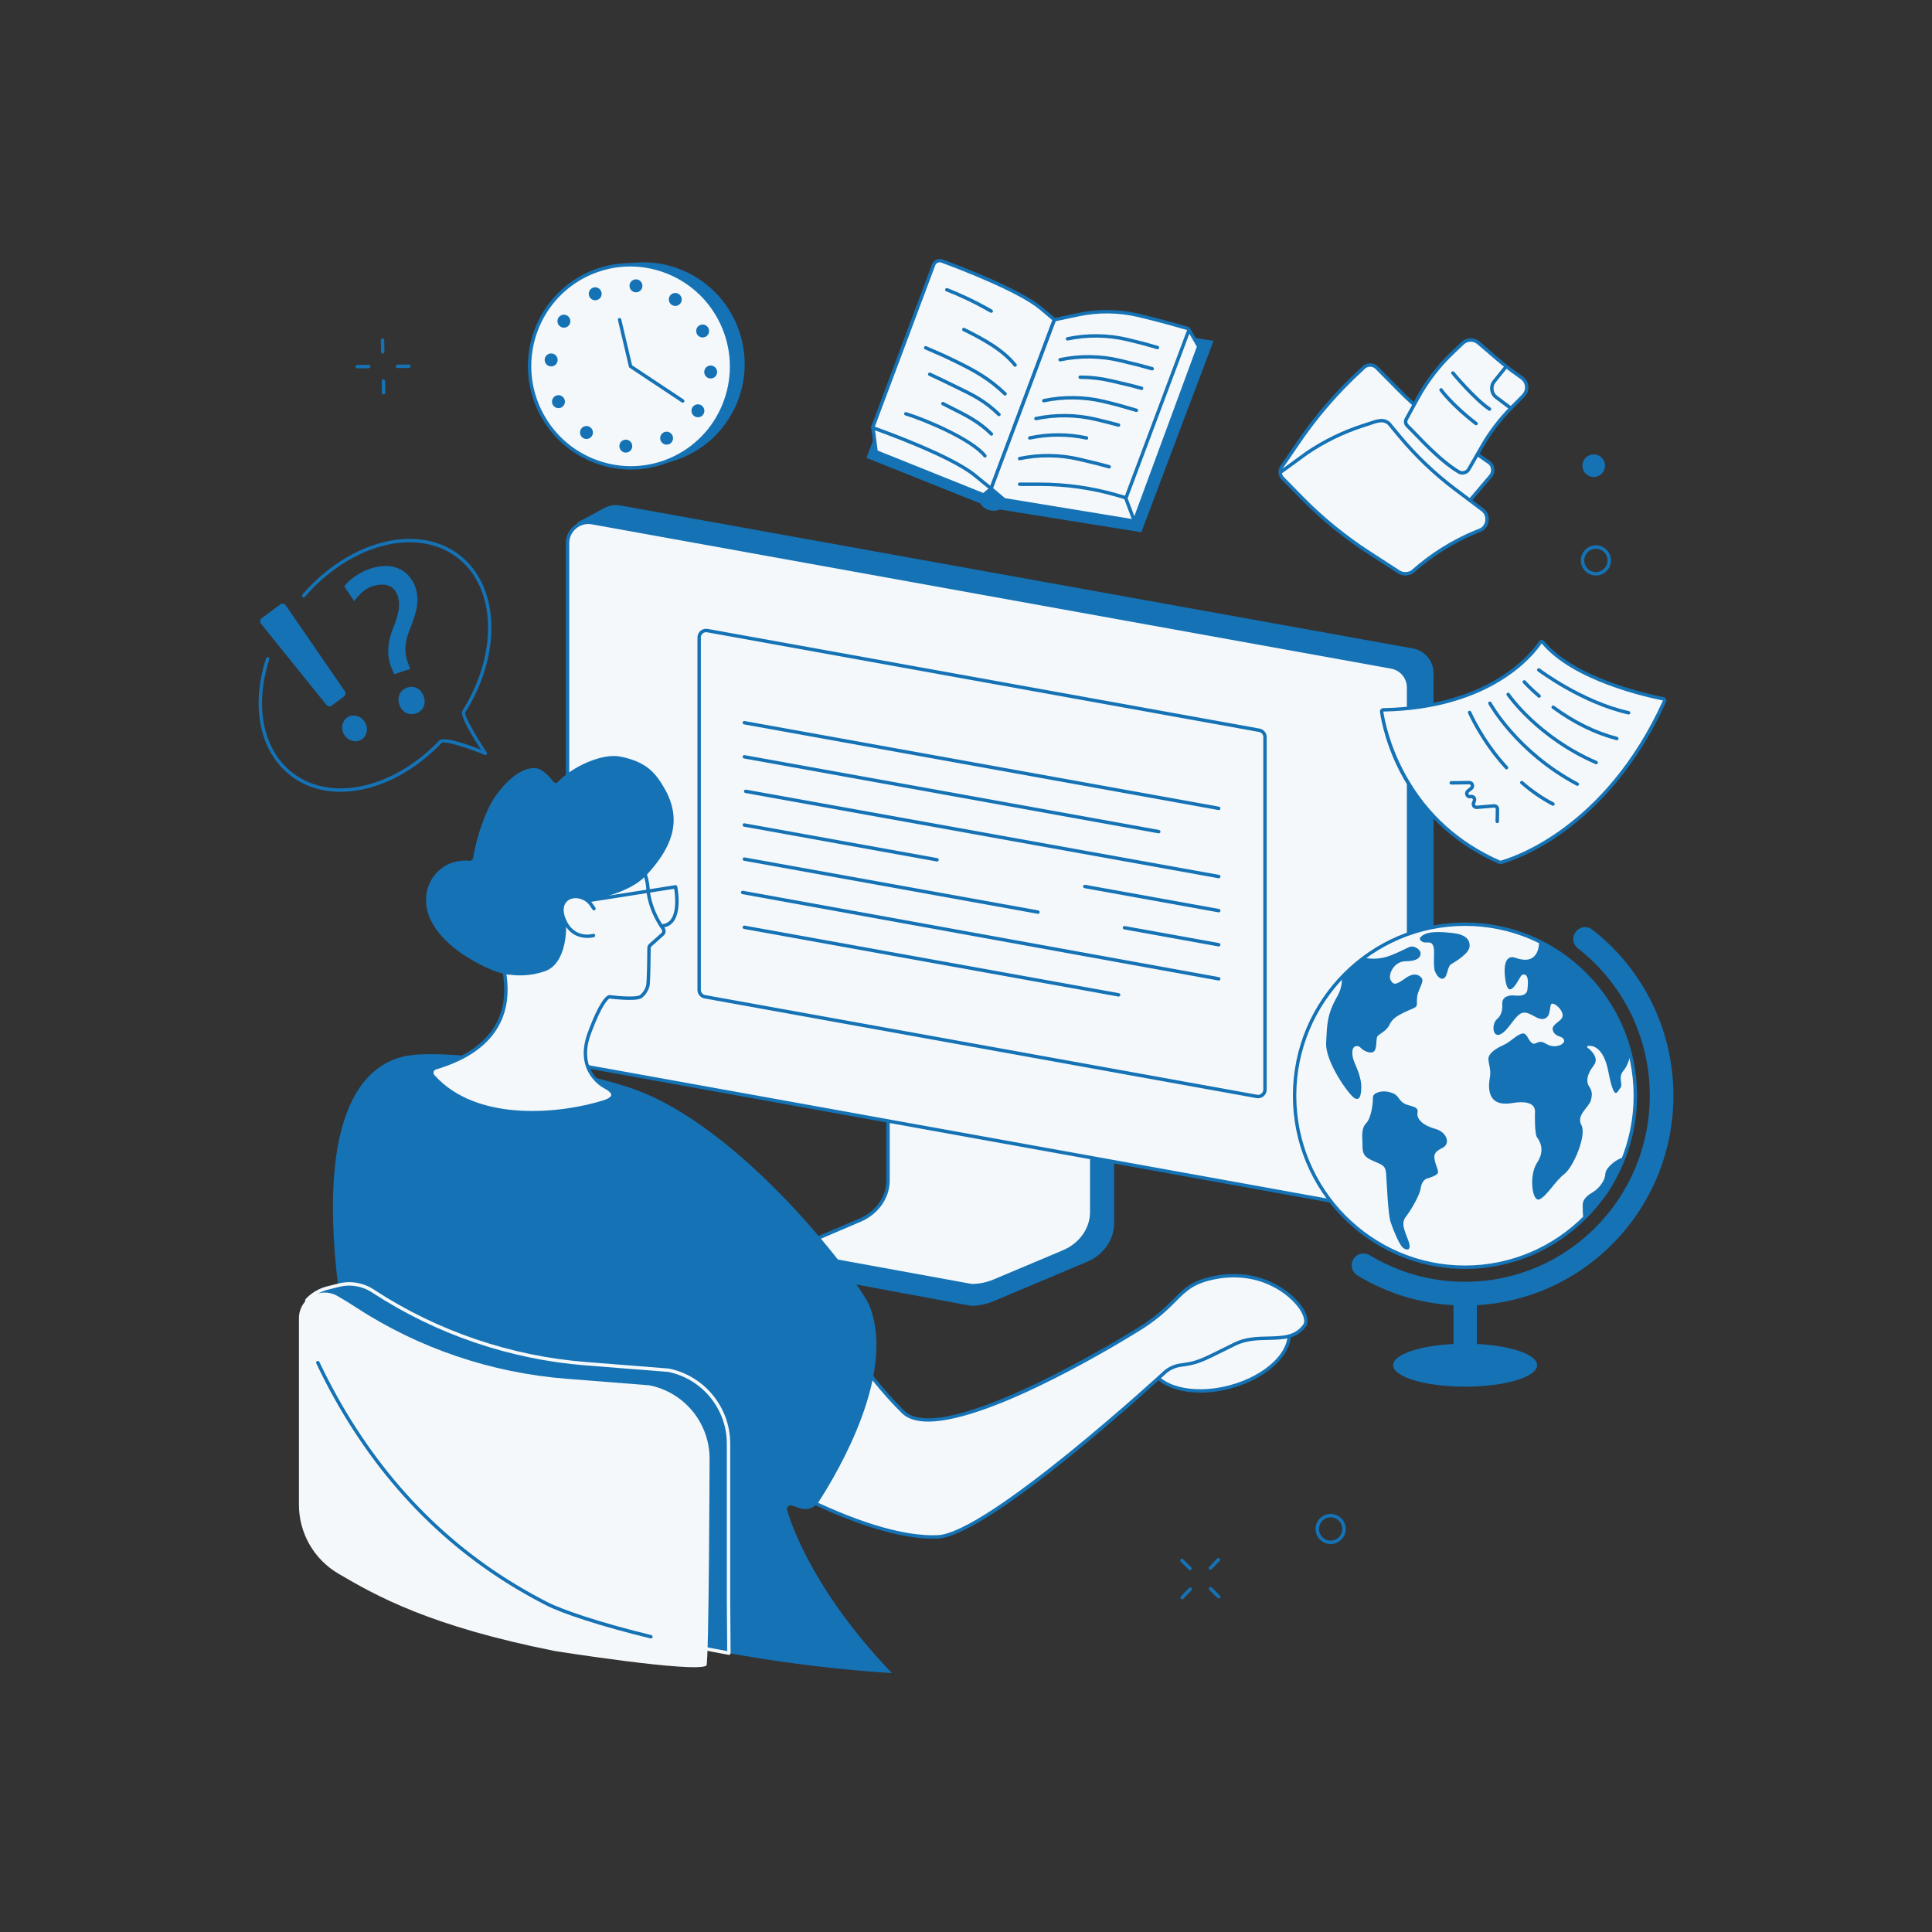 <svg width="180" height="180" viewBox="0 0 180 180" fill="none" xmlns="http://www.w3.org/2000/svg">
<rect x="0" y="0" width="180" height="180" fill="#333333" stroke="none"/>
<mask id="mask0_17_3890" style="mask-type:luminance" maskUnits="userSpaceOnUse" x="0" y="0" width="180" height="180">
<path d="M180 0H0V180H180V0Z" fill="white"/>
</mask>
<g mask="url(#mask0_17_3890)">
<path d="M103.608 97.723L84.802 94.913C84.679 94.913 84.636 95.026 84.636 95.134V111.136C84.636 112.668 73.951 116.648 73.85 116.446L73.836 118.139C73.836 118.454 74.11 118.734 74.462 118.734H74.707L90.475 121.662C91.202 121.662 91.93 121.499 92.592 121.221L101.261 117.57C102.823 116.913 103.802 115.502 103.802 113.962V97.945C103.802 97.837 103.73 97.724 103.608 97.724V97.723Z" fill="#1472B5"/>
<path d="M82.735 93.981V109.985C82.735 111.563 81.72 113.001 80.122 113.682L74.275 116.178C73.894 116.341 74.023 116.853 74.448 116.853L90.511 119.782C91.238 119.782 91.951 119.639 92.606 119.364L99.086 116.636C100.692 115.959 101.714 114.516 101.714 112.93V96.909C101.714 96.844 101.657 96.79 101.585 96.79L82.865 93.862C82.793 93.862 82.735 93.916 82.735 93.981Z" fill="#F4F8FA"/>
<path d="M90.518 119.941C90.504 119.941 90.497 119.94 90.49 119.938L74.434 117.012C74.167 117.006 73.951 116.835 73.901 116.593C73.85 116.358 73.973 116.133 74.21 116.032L80.057 113.536C81.591 112.884 82.577 111.491 82.577 109.986V93.982C82.577 93.828 82.707 93.704 82.865 93.704C82.872 93.704 82.886 93.704 82.894 93.706L101.599 96.632C101.75 96.639 101.88 96.761 101.88 96.91V112.931C101.88 114.572 100.807 116.085 99.144 116.783L92.664 119.511C91.994 119.792 91.253 119.941 90.518 119.941V119.941ZM82.894 94.028V109.985C82.894 111.617 81.828 113.126 80.186 113.828L74.34 116.324C74.239 116.365 74.196 116.442 74.21 116.529C74.225 116.605 74.297 116.693 74.448 116.693C74.455 116.693 74.463 116.694 74.477 116.696L90.533 119.622C91.224 119.62 91.915 119.48 92.542 119.216L99.022 116.488C100.562 115.84 101.556 114.443 101.556 112.93V96.948L82.894 94.029V94.028Z" fill="#1472B5"/>
<path d="M132.847 110.548L130.745 112.507L52.949 99.044L53.784 48.684L56.304 47.333C56.765 47.087 57.298 47.003 57.809 47.096L131.652 60.417C132.754 60.618 133.56 61.582 133.56 62.709L133.582 108.849C133.582 109.493 133.315 110.108 132.84 110.547L132.847 110.548Z" fill="#1472B5"/>
<path d="M128.945 112.784L54.475 99.338C53.546 99.171 52.877 98.366 52.877 97.425V50.607C52.877 49.395 53.971 48.478 55.166 48.694L129.636 62.14C130.557 62.307 131.234 63.112 131.234 64.053V110.871C131.234 112.083 130.133 113 128.945 112.784Z" fill="#F4F8FA"/>
<path d="M129.291 112.974C129.168 112.974 129.038 112.964 128.916 112.941L54.447 99.495C53.446 99.314 52.718 98.443 52.718 97.424V50.606C52.718 49.981 52.992 49.392 53.474 48.992C53.95 48.591 54.576 48.424 55.195 48.536L129.665 61.982C130.666 62.163 131.393 63.034 131.393 64.053V110.871C131.393 111.496 131.119 112.085 130.637 112.485C130.255 112.804 129.78 112.974 129.291 112.974ZM128.974 112.627C129.492 112.722 130.025 112.581 130.435 112.241C130.838 111.901 131.076 111.401 131.076 110.871V64.053C131.076 63.189 130.457 62.449 129.607 62.296L55.138 48.85C54.619 48.755 54.087 48.897 53.676 49.236C53.273 49.576 53.035 50.076 53.035 50.607V97.425C53.035 98.289 53.654 99.028 54.504 99.181L128.974 112.627Z" fill="#1472B5"/>
<path d="M117.094 102.151L65.671 92.866C65.362 92.811 65.138 92.542 65.138 92.229V59.389C65.138 58.985 65.506 58.68 65.902 58.751L117.324 68.036C117.634 68.091 117.857 68.36 117.857 68.673V101.514C117.857 101.917 117.49 102.222 117.094 102.151V102.151Z" fill="#F4F8FA"/>
<path d="M117.209 102.322C117.158 102.322 117.115 102.317 117.065 102.309L65.642 93.024C65.261 92.954 64.98 92.62 64.98 92.229V59.389C64.98 59.149 65.088 58.924 65.268 58.77C65.455 58.616 65.693 58.552 65.93 58.595L117.353 67.88C117.734 67.949 118.015 68.283 118.015 68.674V101.515C118.015 101.754 117.907 101.98 117.727 102.134C117.576 102.256 117.396 102.322 117.209 102.322ZM117.122 101.995C117.266 102.021 117.41 101.982 117.518 101.889C117.634 101.796 117.698 101.659 117.698 101.515V68.674C117.698 68.438 117.526 68.235 117.295 68.194L65.873 58.908C65.729 58.883 65.585 58.922 65.477 59.014C65.362 59.107 65.297 59.244 65.297 59.389V92.229C65.297 92.466 65.47 92.668 65.7 92.71L117.122 101.995Z" fill="#1472B5"/>
<path d="M113.551 75.474C113.537 75.474 113.53 75.473 113.522 75.471L69.322 67.49C69.235 67.474 69.178 67.391 69.192 67.305C69.206 67.219 69.286 67.161 69.372 67.177L113.58 75.158C113.666 75.174 113.724 75.257 113.702 75.343C113.695 75.42 113.623 75.474 113.551 75.474Z" fill="#1472B5"/>
<path d="M107.957 77.641C107.95 77.641 107.942 77.641 107.928 77.639L69.322 70.667C69.235 70.651 69.178 70.568 69.192 70.482C69.206 70.395 69.286 70.338 69.372 70.354L107.986 77.326C108.072 77.341 108.13 77.424 108.115 77.51C108.101 77.588 108.036 77.641 107.957 77.641Z" fill="#1472B5"/>
<path d="M113.551 81.827C113.537 81.827 113.53 81.826 113.523 81.824L69.444 73.883C69.358 73.867 69.3 73.784 69.322 73.698C69.336 73.611 69.415 73.554 69.502 73.569L113.58 81.51C113.667 81.526 113.724 81.609 113.703 81.695C113.695 81.772 113.623 81.826 113.551 81.826V81.827Z" fill="#1472B5"/>
<path d="M113.551 85.004C113.537 85.004 113.53 85.003 113.522 85.001L101.038 82.748C100.951 82.732 100.894 82.649 100.908 82.562C100.93 82.476 101.009 82.418 101.095 82.434L113.58 84.688C113.666 84.704 113.724 84.787 113.702 84.873C113.695 84.95 113.623 85.004 113.551 85.004Z" fill="#1472B5"/>
<path d="M87.3 80.265C87.293 80.265 87.286 80.264 87.271 80.262L69.322 77.02C69.235 77.004 69.178 76.921 69.192 76.835C69.206 76.749 69.286 76.691 69.372 76.707L87.329 79.949C87.415 79.965 87.473 80.048 87.458 80.134C87.444 80.211 87.379 80.265 87.3 80.265Z" fill="#1472B5"/>
<path d="M113.551 88.18C113.537 88.18 113.53 88.18 113.522 88.178L104.738 86.591C104.652 86.576 104.594 86.493 104.609 86.406C104.623 86.32 104.702 86.262 104.796 86.278L113.573 87.864C113.659 87.88 113.717 87.963 113.702 88.049C113.688 88.126 113.623 88.18 113.551 88.18Z" fill="#1472B5"/>
<path d="M96.703 85.138C96.696 85.138 96.682 85.138 96.674 85.136L69.322 80.196C69.235 80.181 69.178 80.098 69.192 80.011C69.206 79.925 69.286 79.867 69.372 79.883L96.732 84.822C96.818 84.838 96.876 84.921 96.862 85.007C96.847 85.085 96.782 85.138 96.703 85.138Z" fill="#1472B5"/>
<path d="M113.551 91.356C113.537 91.356 113.53 91.356 113.523 91.353L69.163 83.305C69.077 83.29 69.019 83.207 69.034 83.12C69.048 83.034 69.135 82.976 69.221 82.992L113.58 91.04C113.667 91.056 113.724 91.139 113.703 91.225C113.695 91.302 113.623 91.356 113.551 91.356Z" fill="#1472B5"/>
<path d="M104.22 92.849C104.213 92.849 104.198 92.848 104.191 92.846L69.322 86.55C69.235 86.534 69.178 86.451 69.192 86.365C69.206 86.278 69.286 86.221 69.372 86.237L104.249 92.533C104.335 92.549 104.393 92.632 104.378 92.718C104.364 92.795 104.292 92.849 104.22 92.849Z" fill="#1472B5"/>
<path d="M114.602 129.213C118.159 128.262 120.6 125.804 120.046 123.723C119.491 121.643 116.15 120.728 112.586 121.679C109.03 122.63 106.589 125.088 107.143 127.168C107.698 129.248 111.038 130.164 114.602 129.213Z" fill="#F4F8FA"/>
<path d="M111.845 129.748C109.382 129.748 107.41 128.804 106.985 127.213C106.704 126.149 107.136 124.97 108.209 123.891C109.253 122.835 110.794 121.995 112.543 121.529C116.186 120.557 119.621 121.525 120.197 123.687C120.773 125.849 118.282 128.398 114.638 129.37C113.681 129.627 112.73 129.748 111.845 129.748ZM115.366 121.465C114.502 121.465 113.573 121.585 112.63 121.837C110.93 122.29 109.44 123.099 108.432 124.117C107.446 125.112 107.042 126.182 107.294 127.131C107.827 129.123 111.089 129.99 114.559 129.063C118.03 128.136 120.42 125.762 119.887 123.769C119.498 122.319 117.67 121.466 115.366 121.466V121.465Z" fill="#1472B5"/>
<path d="M108.619 127.77C109.029 127.452 109.512 127.247 110.03 127.18C111.607 126.975 111.859 126.806 115.034 125.232C117.41 124.053 120.153 125.479 121.557 123.476C122.371 122.311 118.663 117.783 112.874 119.093C109.577 119.839 110.045 121.508 105.717 124.07C105.717 124.07 87.883 135.207 84.153 131.559C80.013 127.511 76.363 121.165 76.363 121.165L65.585 134.207C65.585 134.207 79.207 143.534 87.365 143.188C92.131 142.986 108.619 127.77 108.619 127.77Z" fill="#F4F8FA"/>
<path d="M86.918 143.356C78.761 143.356 65.628 134.429 65.491 134.338C65.455 134.312 65.434 134.273 65.426 134.228C65.419 134.184 65.434 134.139 65.462 134.104L76.241 121.063C76.27 121.023 76.327 121.001 76.378 121.005C76.428 121.01 76.471 121.039 76.5 121.085C76.536 121.148 80.186 127.457 84.262 131.444C87.862 134.963 105.451 124.045 105.631 123.934C107.582 122.777 108.554 121.802 109.339 121.018C110.297 120.052 110.995 119.354 112.838 118.937C117.36 117.913 120.377 120.35 121.334 121.78C121.831 122.51 121.961 123.178 121.687 123.566C120.845 124.775 119.549 124.804 118.174 124.835C117.151 124.858 116.093 124.883 115.106 125.374L114.494 125.678C111.888 126.976 111.55 127.143 110.045 127.338C109.57 127.4 109.109 127.591 108.727 127.891C107.978 128.576 92.131 143.144 87.365 143.346C87.221 143.353 87.07 143.356 86.918 143.356ZM65.822 134.172C67.277 135.146 79.322 143.037 86.911 143.037C87.062 143.037 87.206 143.035 87.358 143.028C92.016 142.83 108.346 127.804 108.511 127.652C108.518 127.65 108.518 127.647 108.526 127.644C108.95 127.307 109.469 127.092 110.009 127.022C111.456 126.834 111.73 126.698 114.358 125.392L114.962 125.089C116.021 124.566 117.108 124.541 118.166 124.517C119.513 124.486 120.672 124.46 121.428 123.384C121.615 123.116 121.471 122.557 121.075 121.959C120.154 120.59 117.259 118.262 112.903 119.248C111.154 119.645 110.484 120.315 109.562 121.244C108.77 122.04 107.784 123.032 105.797 124.207C105.17 124.595 92.52 132.446 86.472 132.446C85.435 132.446 84.593 132.214 84.038 131.672C80.338 128.055 76.997 122.548 76.342 121.441L65.815 134.171L65.822 134.172Z" fill="#1472B5"/>
<path d="M58.529 101.29C52.38 99.3 42.322 97.812 38.294 98.309C33.821 98.861 28.764 103.852 32.086 123.852C32.737 127.771 33.221 131.309 33.91 134.445C38.066 140.481 43.582 145.64 50.89 149.389C54.123 151.047 67.356 154.878 83.095 155.88C76.082 148.529 73.894 142.571 73.332 140.689C73.253 140.423 73.512 140.179 73.771 140.266L74.549 140.524C75.197 140.739 75.91 140.49 76.277 139.916C78.192 136.956 83.52 127.836 80.986 121.602C80.194 119.658 69.142 104.726 58.529 101.29Z" fill="#1472B5"/>
<path d="M58.81 78.79C58.81 78.79 60.286 80.997 60.372 82.82C60.394 83.303 60.595 84.844 61.783 86.53C61.898 86.692 61.877 86.913 61.726 87.047L60.588 88.059C60.509 88.129 60.466 88.226 60.466 88.33C60.458 88.973 60.444 91.352 60.365 91.795C60.271 92.309 59.861 92.763 59.659 92.874C59.112 93.166 56.765 92.867 56.765 92.867C56.765 92.867 56.138 92.927 54.907 96.267C53.575 99.874 56.333 101.237 56.333 101.237C57.377 101.779 57.391 102.304 56.268 102.661C52.395 103.895 44.388 104.798 40.348 100.259C40.118 100 40.233 99.585 40.571 99.485C50.846 96.456 45.95 87.724 46.166 87.667C46.721 87.52 49.91 84.157 51.782 83.201C53.057 82.548 54.598 83.492 55.635 82.505L58.81 78.788V78.79Z" fill="#F4F8FA"/>
<path d="M49.601 103.822C46.21 103.822 42.574 103.002 40.229 100.367C40.083 100.203 40.032 99.981 40.093 99.77C40.152 99.559 40.314 99.396 40.525 99.334C43.416 98.482 45.36 97.089 46.31 95.196C47.715 92.382 46.526 89.184 46.138 88.132C46.001 87.764 45.972 87.688 46.015 87.599C46.037 87.559 46.08 87.525 46.123 87.514C46.318 87.463 47.074 86.784 47.808 86.128C49.047 85.016 50.587 83.633 51.711 83.06C52.322 82.745 52.985 82.778 53.618 82.811C54.331 82.848 55.008 82.882 55.519 82.396L58.687 78.685C58.723 78.647 58.767 78.626 58.817 78.63C58.867 78.633 58.918 78.659 58.947 78.7C59.004 78.792 60.444 80.965 60.531 82.812C60.545 83.11 60.682 84.687 61.913 86.438C62.078 86.666 62.042 86.98 61.827 87.166L60.696 88.178C60.653 88.218 60.624 88.272 60.624 88.33C60.617 89.035 60.602 91.37 60.523 91.822C60.422 92.367 59.99 92.872 59.731 93.013C59.184 93.309 57.161 93.076 56.786 93.03C56.678 93.085 56.095 93.502 55.051 96.322C53.791 99.745 56.297 101.041 56.405 101.094C57.017 101.413 57.298 101.726 57.269 102.052C57.247 102.368 56.931 102.617 56.319 102.813C54.684 103.333 52.215 103.82 49.601 103.82V103.822ZM46.339 87.763C46.361 87.831 46.397 87.927 46.433 88.022C46.836 89.105 48.06 92.402 46.591 95.339C45.605 97.314 43.596 98.762 40.615 99.64C40.507 99.672 40.429 99.751 40.399 99.858C40.368 99.963 40.394 100.074 40.466 100.155C44.518 104.7 52.546 103.683 56.225 102.511C56.858 102.307 56.945 102.104 56.952 102.026C56.959 101.944 56.909 101.717 56.261 101.38C56.239 101.367 53.388 99.912 54.756 96.213C55.93 93.026 56.585 92.726 56.751 92.709C56.765 92.708 56.779 92.709 56.786 92.709C57.679 92.822 59.22 92.929 59.58 92.733C59.76 92.638 60.127 92.222 60.206 91.768C60.264 91.428 60.3 89.768 60.307 88.328C60.307 88.181 60.372 88.04 60.48 87.94L61.618 86.928C61.704 86.848 61.726 86.719 61.654 86.621C60.372 84.799 60.228 83.141 60.214 82.827C60.142 81.364 59.134 79.614 58.788 79.057L55.757 82.61C55.757 82.614 55.75 82.618 55.742 82.622C55.13 83.208 54.353 83.168 53.597 83.13C53.007 83.1 52.395 83.068 51.855 83.344C50.767 83.898 49.241 85.266 48.017 86.365C47.153 87.138 46.635 87.6 46.339 87.763Z" fill="#1472B5"/>
<path d="M61.682 86.422C61.603 86.422 61.531 86.358 61.524 86.274C61.517 86.186 61.589 86.11 61.675 86.103C62.028 86.078 62.294 85.937 62.496 85.671C63.086 84.889 62.892 83.3 62.813 82.806L54.77 84.069C54.684 84.082 54.605 84.023 54.59 83.936C54.576 83.849 54.633 83.768 54.72 83.754L62.921 82.467C63 82.454 63.079 82.51 63.101 82.593C63.115 82.684 63.54 84.821 62.748 85.864C62.496 86.202 62.136 86.39 61.697 86.422C61.697 86.422 61.69 86.422 61.682 86.422Z" fill="#1472B5"/>
<path d="M54.72 87.383C54.043 87.383 52.977 87.134 52.401 85.718C52.049 84.849 52.164 84.077 52.711 83.655C53.28 83.216 54.158 83.269 54.842 83.784C55.102 83.977 55.44 84.515 55.476 84.576C55.519 84.651 55.498 84.749 55.425 84.796C55.346 84.843 55.253 84.819 55.202 84.745C55.109 84.594 54.828 84.172 54.655 84.039C54.079 83.61 53.359 83.556 52.906 83.908C52.474 84.243 52.394 84.859 52.697 85.599C53.474 87.502 55.173 87.026 55.245 87.005C55.332 86.98 55.418 87.029 55.447 87.113C55.469 87.197 55.425 87.286 55.339 87.311C55.332 87.313 55.08 87.385 54.72 87.385V87.383Z" fill="#1472B5"/>
<path d="M61.834 73.325C61.078 72.062 60.271 70.978 57.794 70.49C56.102 70.156 53.338 71.407 51.977 72.851C51.862 72.971 51.682 72.975 51.588 72.856C51.293 72.487 50.602 71.654 49.982 71.58C48.204 71.368 46.382 73.675 45.734 74.861C45.259 75.727 44.46 77.685 44.064 79.961C44.035 80.103 43.906 80.209 43.769 80.196C43.229 80.145 42.156 80.147 41.2 80.853C39.498 82.112 39.682 83.958 39.702 84.183C39.933 86.812 42.602 88.754 44.633 89.807C46.008 90.522 46.519 90.624 47.333 90.811C47.376 90.822 47.426 90.819 47.47 90.803C48.19 90.909 49.399 90.963 50.753 90.493C52.906 89.746 52.747 86.177 52.747 86.177L52.474 85.504C52.308 85.097 52.286 84.637 52.452 84.23C52.963 82.989 54.835 83.921 54.907 83.907C58.428 83.174 59.674 82.143 60.314 81.44C62.611 78.921 63.655 76.383 61.834 73.326V73.325Z" fill="#1472B5"/>
<path d="M62.273 127.661C62.266 127.66 62.258 127.659 62.251 127.658L54.576 127.053C47.542 126.498 40.753 124.194 34.842 120.343C34.795 120.314 34.75 120.283 34.703 120.254C33.777 119.656 32.643 119.469 31.573 119.738L30.531 120C29.873 120.165 29.266 120.491 28.773 120.955C28.658 121.062 28.585 121.144 28.585 121.173L29.575 126.878C33.972 136.164 40.676 144.152 50.89 149.391C52.999 150.472 59.364 152.479 67.91 154.022C67.896 151.959 67.874 149.115 67.874 149.111V134.499C67.874 131.178 65.534 128.319 62.273 127.663V127.661Z" fill="#1472B5"/>
<path d="M67.91 154.18C67.903 154.18 67.889 154.179 67.882 154.177C59.774 152.713 53.157 150.731 50.818 149.531C45.914 147.018 41.582 143.729 37.934 139.759C34.599 136.128 31.738 131.817 29.431 126.945C29.424 126.932 29.42 126.918 29.418 126.904L28.428 121.198C28.426 121.19 28.425 121.18 28.425 121.172C28.425 121.096 28.459 121.03 28.664 120.838C29.171 120.36 29.804 120.017 30.493 119.843L31.535 119.581C32.643 119.303 33.829 119.498 34.79 120.118L34.928 120.208C40.793 124.03 47.592 126.341 54.583 126.893L62.294 127.503C62.294 127.503 62.302 127.503 62.309 127.504C65.628 128.173 68.033 131.113 68.033 134.497V149.11L68.069 154.019C68.069 154.066 68.047 154.112 68.011 154.142C67.982 154.166 67.946 154.179 67.91 154.179V154.18ZM29.728 126.829C34.518 136.935 41.663 144.479 50.962 149.248C52.826 150.204 58.824 152.205 67.752 153.829L67.723 150.044C67.716 149.479 67.716 149.111 67.716 149.111V134.497C67.716 131.267 65.419 128.459 62.251 127.818L62.23 127.815L54.562 127.211C47.513 126.655 40.665 124.327 34.755 120.475L34.617 120.386C33.731 119.815 32.636 119.634 31.613 119.89L30.57 120.152C29.934 120.312 29.35 120.63 28.882 121.069C28.811 121.136 28.772 121.178 28.752 121.201L29.728 126.827V126.829Z" fill="#F4F8FA"/>
<path d="M51.718 153.827C40.057 151.504 35.099 148.71 31.528 146.615C29.249 145.278 27.851 142.834 27.851 140.193V122.818C27.851 120.984 29.831 119.833 31.427 120.738C32.015 121.072 32.576 121.42 33.12 121.776C39 125.618 45.763 127.904 52.762 128.456L60.502 129.066C63.763 129.717 66.11 132.579 66.11 135.905C66.11 135.905 66.053 155.025 65.815 155.181C64.75 155.891 51.718 153.827 51.718 153.827Z" fill="#F4F8FA"/>
<path d="M60.645 152.651C60.631 152.651 60.617 152.649 60.609 152.647C58.356 152.101 56.232 151.51 54.461 150.936C52.848 150.414 51.588 149.928 50.818 149.532C49.557 148.886 48.326 148.182 47.145 147.44C39.588 142.674 33.64 135.804 29.466 127.021C29.428 126.942 29.462 126.847 29.541 126.809C29.621 126.771 29.716 126.804 29.754 126.884C33.901 135.611 39.81 142.437 47.318 147.17C48.485 147.907 49.716 148.606 50.962 149.247C51.71 149.63 52.992 150.122 54.562 150.632C56.325 151.203 58.442 151.793 60.681 152.336C60.768 152.357 60.818 152.443 60.797 152.528C60.782 152.601 60.718 152.65 60.645 152.65V152.651Z" fill="#1472B5"/>
<path d="M136.49 118.066C145.253 118.066 152.359 110.91 152.359 102.084C152.359 93.258 145.253 86.103 136.49 86.103C127.721 86.103 120.614 93.258 120.614 102.084C120.614 110.91 127.721 118.066 136.49 118.066Z" fill="#F4F8FA"/>
<path d="M132.293 87.39C132.228 87.487 132.423 87.811 132.804 87.811C133.193 87.811 133.387 87.746 133.546 88.166C133.704 88.587 133.481 90.01 133.704 90.528C133.927 91.046 134.316 91.369 134.604 91.078C134.892 90.787 134.863 90.01 135.216 89.817C135.569 89.622 136.858 88.846 136.915 88.199C136.98 87.552 136.534 87.067 135.411 86.938C134.287 86.808 132.775 86.68 132.293 87.391V87.39Z" fill="#1472B5"/>
<path d="M128.138 101.884C127.987 101.968 127.901 102.13 127.908 102.303C127.93 102.846 127.728 104.197 127.296 104.629C126.749 105.179 126.95 106.17 126.943 106.57C126.922 107.382 127.001 107.744 127.872 108.133C128.736 108.521 129.074 108.543 129.139 109.319C129.204 110.095 129.305 113.095 129.564 113.871C129.823 114.647 130.363 115.909 130.658 116.2C130.946 116.491 131.616 116.653 131.198 115.553C130.781 114.453 130.529 113.936 131.011 113.321C131.494 112.706 132.293 111.283 132.358 110.733C132.422 110.183 132.71 109.86 132.97 109.795C133.229 109.73 133.769 109.537 133.934 109.342C134.093 109.148 133.769 108.598 133.675 108.113C133.582 107.628 133.582 107.337 134.381 106.949C135.187 106.561 134.798 105.461 133.711 105.17C132.617 104.879 131.94 104.264 132.07 103.649C132.199 103.034 131.328 103.099 130.817 102.808C130.306 102.517 130.32 102.06 129.744 101.842C128.974 101.547 128.426 101.721 128.138 101.884V101.884Z" fill="#1472B5"/>
<path d="M148.046 101.206C147.773 100.797 147.809 100.149 148.486 99.263C149.018 98.567 148.255 97.871 147.902 97.605C147.838 97.556 147.866 97.454 147.946 97.445C148.385 97.395 149.393 97.543 149.839 99.808C150.415 102.738 150.653 101.716 150.955 101.375C151.265 101.035 150.689 100.398 151.265 99.74C151.618 99.325 151.805 98.719 151.898 98.225C150.754 93.577 147.586 89.732 143.395 87.69C143.402 88.2 143.28 89.977 141.206 89.244C141.206 89.244 139.925 88.631 140.227 91.118C140.53 93.606 141.581 90.948 141.782 90.846C141.991 90.743 142.531 90.607 142.294 92.277C142.294 92.277 142.258 92.856 141.206 92.754C140.162 92.652 139.961 93.163 139.961 93.436C139.961 93.709 140.062 94.424 139.486 94.935C138.91 95.446 139.075 96.775 139.853 96.332C140.638 95.889 141.178 94.492 141.883 94.356C142.596 94.219 143.237 95.139 143.914 94.9C144.59 94.662 144.288 93.504 144.626 93.504C144.965 93.504 145.678 94.186 145.577 94.696C145.476 95.207 144.425 95.445 144.698 96.059C144.965 96.672 145.541 96.468 145.714 96.877C145.879 97.286 144.864 97.763 144.05 97.252C143.237 96.741 143.107 97.49 142.697 97.15C142.294 96.809 142.258 96.094 141.682 96.332C141.106 96.57 140.767 97.047 140.026 97.388C139.284 97.729 138.672 98.172 138.672 98.649C138.672 99.126 138.946 99.637 138.809 100.387C138.672 101.136 138.434 103.181 140.868 102.772C143.309 102.363 143.006 103.624 143.006 103.76C143.006 103.896 142.97 105.668 143.208 105.975C143.446 106.282 143.986 107.167 143.208 108.326C142.43 109.484 142.733 112.074 143.446 111.733C144.151 111.393 144.864 110.064 145.742 109.383C146.621 108.701 147.845 105.736 147.334 104.816C146.83 103.896 148.046 103.147 148.212 102.533C148.385 101.92 148.313 101.613 148.046 101.204V101.206Z" fill="#1472B5"/>
<path d="M125.028 91.028C125.042 91.595 124.942 92.213 124.61 92.791C123.617 94.538 123.646 95.412 123.552 97.158C123.458 98.905 125.647 101.984 126.194 102.308C126.742 102.631 126.828 101.862 126.828 101.247C126.828 100.632 126.59 99.895 126.274 99.184C125.95 98.472 125.95 98.019 126.043 97.728C126.144 97.437 126.526 97.34 126.785 97.631C127.044 97.921 127.656 98.18 127.958 97.998C128.318 97.774 128.182 96.898 128.304 96.608C128.434 96.317 129.139 96.122 129.434 95.507C129.722 94.892 130.205 94.634 130.781 94.342C131.357 94.052 131.875 93.922 131.969 93.728C132.07 93.533 131.94 93.08 132.098 92.563C132.257 92.046 132.646 91.431 132.487 91.172C132.322 90.914 131.839 90.493 130.939 91.14C130.039 91.786 129.816 91.787 129.557 91.302C129.305 90.817 129.852 89.555 130.975 89.555C132.098 89.555 132.322 89.167 132.358 88.876C132.386 88.585 132.034 88.261 131.652 88.196C131.263 88.132 131.198 88.358 129.593 89.005C128.52 89.437 127.577 89.335 127.066 89.22C126.338 89.763 125.654 90.367 125.028 91.025V91.028Z" fill="#1472B5"/>
<path d="M149.566 109.363C149.537 110.087 148.867 110.785 148.471 111.026C148.068 111.268 147.456 111.643 147.456 112.26C147.456 112.658 147.449 113.165 147.542 113.556C149.652 111.491 150.07 111.091 151.286 107.976C151.222 107.58 149.587 108.64 149.566 109.364V109.363Z" fill="#1472B5"/>
<path d="M136.49 118.225C127.649 118.225 120.456 110.984 120.456 102.085C120.456 93.185 127.649 85.944 136.49 85.944C145.332 85.944 152.525 93.185 152.525 102.085C152.525 110.984 145.332 118.225 136.49 118.225ZM136.49 86.263C127.822 86.263 120.773 93.361 120.773 102.085C120.773 110.808 127.822 117.906 136.49 117.906C145.152 117.906 152.201 110.808 152.201 102.085C152.201 93.361 145.152 86.263 136.49 86.263Z" fill="#1472B5"/>
<path d="M126.122 117.263C125.77 117.786 125.928 118.5 126.468 118.829C129.391 120.608 132.818 121.632 136.49 121.632C147.211 121.632 155.909 112.88 155.909 102.085C155.909 95.788 152.95 90.187 148.356 86.612C147.859 86.222 147.132 86.335 146.772 86.857C146.441 87.338 146.542 87.994 147.002 88.353C151.085 91.524 153.706 96.495 153.706 102.085C153.706 111.659 146.002 119.421 136.49 119.421C133.243 119.421 130.205 118.515 127.613 116.941C127.109 116.637 126.454 116.778 126.122 117.263Z" fill="#1472B5"/>
<path d="M137.599 120.446H135.418V127.774H137.599V120.446Z" fill="#1472B5"/>
<path d="M136.505 129.192C140.206 129.192 143.208 128.296 143.208 127.192C143.208 126.087 140.206 125.191 136.505 125.191C132.797 125.191 129.802 126.087 129.802 127.192C129.802 128.296 132.797 129.192 136.505 129.192Z" fill="#1472B5"/>
<path d="M106.337 49.588L93.118 47.466L99.85 29.637L113.062 31.759L106.337 49.588Z" fill="#1472B5"/>
<path d="M91.332 46.904L80.726 42.662L86.99 26.04L97.531 30.466L91.332 46.904Z" fill="#1472B5"/>
<path d="M93.146 47.472C92.527 47.753 91.656 47.5 91.332 46.904L97.574 30.236C97.877 30.846 98.741 31.125 99.367 30.863L93.146 47.472Z" fill="#1472B5"/>
<path d="M93.463 46.582C92.851 46.864 91.98 46.61 91.656 46.015L97.826 29.531C98.129 30.141 99 30.42 99.626 30.158L93.463 46.582Z" fill="#1472B5"/>
<path d="M92.916 46.855C92.347 46.855 91.771 46.566 91.512 46.091C91.49 46.05 91.49 46.002 91.505 45.958L97.682 29.474C97.704 29.415 97.754 29.375 97.819 29.372C97.891 29.368 97.942 29.403 97.97 29.46C98.23 29.978 99.007 30.246 99.562 30.011C99.626 29.986 99.691 29.999 99.734 30.043C99.785 30.087 99.799 30.154 99.778 30.214L93.614 46.638C93.6 46.678 93.571 46.709 93.535 46.727C93.341 46.814 93.132 46.855 92.916 46.855ZM91.829 45.999C92.124 46.448 92.815 46.662 93.341 46.462L99.367 30.396C98.82 30.483 98.222 30.274 97.87 29.875L91.829 46V45.999Z" fill="#1472B5"/>
<path d="M81.626 42.091L91.642 46.113L92.34 45.52L97.992 30.454L96.804 29.987L87.566 24.974L81.324 39.807L81.626 42.091Z" fill="#F4F8FA"/>
<path d="M91.641 46.273C91.62 46.273 91.606 46.269 91.584 46.261L81.569 42.239C81.511 42.217 81.475 42.169 81.468 42.112L81.165 39.828C81.165 39.8 81.166 39.771 81.173 39.745L87.415 24.912C87.43 24.87 87.466 24.839 87.509 24.824C87.552 24.808 87.602 24.812 87.638 24.834L96.869 29.843L98.049 30.306C98.129 30.337 98.165 30.428 98.136 30.51L92.491 45.576C92.484 45.601 92.462 45.624 92.448 45.642L91.742 46.234C91.714 46.259 91.677 46.272 91.641 46.272V46.273ZM81.77 41.978L91.613 45.93L92.21 45.426L97.783 30.546L96.746 30.137C96.739 30.134 96.732 30.131 96.725 30.129L87.645 25.199L81.49 39.829L81.77 41.978Z" fill="#1472B5"/>
<path d="M81.338 39.745C81.317 39.8 81.346 39.862 81.396 39.882C82.274 40.19 88.567 42.453 90.792 44.258L92.34 45.519L98.237 29.787L96.998 28.739C95.026 27.076 89.518 24.967 87.746 24.315C87.444 24.202 87.106 24.358 86.99 24.664L81.338 39.744V39.745Z" fill="#F4F8FA"/>
<path d="M92.34 45.68C92.304 45.68 92.268 45.667 92.239 45.645L90.691 44.383C88.474 42.584 82.066 40.289 81.346 40.033C81.281 40.009 81.223 39.96 81.194 39.895C81.166 39.831 81.158 39.757 81.187 39.689L86.839 24.609C86.983 24.222 87.415 24.024 87.804 24.167C89.474 24.785 95.097 26.931 97.099 28.619L98.345 29.667C98.395 29.71 98.41 29.781 98.388 29.845L92.491 45.577C92.477 45.625 92.433 45.661 92.383 45.675C92.369 45.678 92.354 45.681 92.34 45.681V45.68ZM81.504 39.751C82.447 40.085 88.675 42.34 90.886 44.135L92.268 45.257L98.05 29.838L96.89 28.861C94.932 27.207 89.352 25.078 87.696 24.465C87.473 24.383 87.221 24.497 87.134 24.72L81.504 39.75V39.751Z" fill="#1472B5"/>
<path d="M92.34 45.52L93.557 46.561L105.689 48.553L111.679 32.286L110.808 30.779C110.786 30.739 110.743 30.717 110.693 30.722C110.196 30.781 107.388 31.095 106.229 30.79C104.436 30.323 102.557 30.336 100.75 30.717L98.431 31.206L92.347 45.521L92.34 45.52Z" fill="#F4F8FA"/>
<path d="M105.689 48.712C105.682 48.712 105.667 48.712 105.66 48.71L93.528 46.718C93.499 46.713 93.478 46.701 93.456 46.682L92.239 45.641C92.189 45.596 92.167 45.521 92.196 45.457L98.287 31.142C98.309 31.094 98.352 31.059 98.402 31.049L100.721 30.56C102.622 30.159 104.544 30.185 106.265 30.635C107.424 30.937 110.347 30.602 110.678 30.563C110.786 30.55 110.887 30.603 110.945 30.698L111.816 32.205C111.845 32.246 111.845 32.296 111.83 32.34L105.84 48.607C105.818 48.67 105.754 48.711 105.689 48.711V48.712ZM93.629 46.411L105.581 48.374L111.506 32.301L110.686 30.884C110.074 30.956 107.352 31.25 106.186 30.945C104.508 30.507 102.643 30.482 100.786 30.873L98.546 31.345L92.534 45.475L93.629 46.411Z" fill="#1472B5"/>
<path d="M97.841 44.793C98.633 44.829 99.418 44.938 100.188 45.121C102.737 45.724 104.904 46.383 104.904 46.383L110.743 30.806C110.779 30.722 110.729 30.63 110.642 30.604C110.102 30.442 108.209 29.89 106.056 29.379C104.227 28.945 102.326 28.925 100.49 29.313L98.237 29.787L92.34 45.519L94.702 45.037C95.738 44.827 96.79 44.744 97.841 44.792V44.793Z" fill="#F4F8FA"/>
<path d="M104.904 46.542C104.89 46.542 104.875 46.54 104.861 46.535C104.861 46.535 104.501 46.426 103.903 46.256C101.628 45.608 99.266 45.279 96.883 45.277L94.997 45.276C94.91 45.276 94.838 45.205 94.838 45.116C94.838 45.027 94.91 44.957 94.997 44.957L96.89 44.958C99.295 44.96 101.686 45.293 103.99 45.949C104.371 46.057 104.652 46.14 104.81 46.187L110.599 30.75C110.074 30.599 108.18 30.046 106.027 29.535C104.234 29.111 102.334 29.088 100.526 29.469L98.359 29.925L92.491 45.575C92.462 45.658 92.369 45.699 92.29 45.669C92.203 45.638 92.16 45.547 92.196 45.464L98.085 29.732C98.107 29.681 98.15 29.643 98.208 29.632L100.454 29.157C102.312 28.766 104.263 28.79 106.099 29.225C108.259 29.738 110.16 30.293 110.693 30.451C110.772 30.476 110.844 30.534 110.88 30.611C110.923 30.689 110.923 30.78 110.894 30.861L105.055 46.439C105.034 46.502 104.976 46.542 104.911 46.542H104.904Z" fill="#1472B5"/>
<path d="M107.842 32.538C107.827 32.538 107.813 32.536 107.798 32.532L107.431 32.428C106.769 32.236 106.286 32.098 104.983 31.789C103.198 31.365 101.297 31.343 99.49 31.724C99.403 31.742 99.317 31.687 99.302 31.601C99.281 31.514 99.338 31.43 99.425 31.412C101.275 31.021 103.226 31.045 105.062 31.479C106.373 31.79 106.855 31.929 107.525 32.122L107.885 32.226C107.971 32.25 108.014 32.338 107.993 32.423C107.971 32.493 107.906 32.539 107.842 32.539V32.538Z" fill="#1472B5"/>
<path d="M107.345 34.514C107.33 34.514 107.316 34.512 107.301 34.508C106.452 34.265 105.847 34.104 104.299 33.737C102.513 33.313 100.613 33.291 98.798 33.672C98.712 33.69 98.633 33.635 98.611 33.548C98.597 33.462 98.647 33.378 98.734 33.36C100.591 32.969 102.542 32.993 104.371 33.427C105.926 33.795 106.538 33.958 107.388 34.201C107.474 34.225 107.525 34.313 107.503 34.398C107.481 34.468 107.417 34.514 107.345 34.514Z" fill="#1472B5"/>
<path d="M106.358 36.337C106.344 36.337 106.33 36.335 106.315 36.331C105.646 36.139 105.257 36.048 104.414 35.85C104.162 35.792 103.875 35.724 103.529 35.641C102.586 35.417 101.614 35.303 100.634 35.303C100.541 35.303 100.476 35.233 100.476 35.144C100.476 35.055 100.548 34.985 100.634 34.985C101.635 34.985 102.629 35.102 103.601 35.331C103.947 35.414 104.242 35.482 104.486 35.54C105.336 35.739 105.725 35.83 106.402 36.024C106.488 36.048 106.538 36.136 106.51 36.221C106.495 36.291 106.43 36.337 106.358 36.337Z" fill="#1472B5"/>
<path d="M105.876 38.387C105.862 38.387 105.847 38.385 105.833 38.38C105.639 38.324 105.451 38.27 105.264 38.215C104.623 38.027 103.961 37.832 102.773 37.552C100.987 37.127 99.087 37.105 97.279 37.486C97.193 37.504 97.106 37.449 97.092 37.363C97.07 37.277 97.128 37.192 97.215 37.174C99.065 36.783 101.016 36.807 102.852 37.241C104.04 37.524 104.71 37.719 105.35 37.909C105.538 37.964 105.725 38.018 105.919 38.074C106.006 38.098 106.056 38.186 106.027 38.271C106.013 38.341 105.948 38.387 105.876 38.387Z" fill="#1472B5"/>
<path d="M104.213 39.761C104.198 39.761 104.184 39.76 104.17 39.756C103.442 39.562 102.722 39.382 102.046 39.221C100.253 38.797 98.352 38.774 96.545 39.155C96.458 39.173 96.379 39.118 96.358 39.032C96.343 38.946 96.394 38.861 96.48 38.843C98.338 38.452 100.282 38.476 102.118 38.91C102.802 39.072 103.522 39.253 104.256 39.448C104.342 39.47 104.393 39.558 104.364 39.643C104.35 39.715 104.285 39.762 104.213 39.762V39.761Z" fill="#1472B5"/>
<path d="M101.225 40.964C101.218 40.964 101.203 40.962 101.196 40.96C99.468 40.591 97.711 40.591 95.976 40.956C95.89 40.974 95.803 40.92 95.782 40.833C95.767 40.747 95.825 40.663 95.911 40.645C97.69 40.27 99.49 40.27 101.261 40.648C101.347 40.667 101.405 40.751 101.383 40.838C101.369 40.913 101.304 40.964 101.232 40.964H101.225Z" fill="#1472B5"/>
<path d="M103.342 43.649C103.327 43.649 103.313 43.647 103.299 43.643C102.485 43.412 102.103 43.321 100.836 43.021L100.527 42.947C98.741 42.523 96.84 42.5 95.026 42.881C94.939 42.899 94.86 42.844 94.838 42.758C94.824 42.672 94.874 42.587 94.961 42.569C96.819 42.178 98.77 42.202 100.599 42.636L100.915 42.711C102.182 43.012 102.571 43.103 103.385 43.336C103.471 43.361 103.522 43.449 103.493 43.533C103.471 43.603 103.414 43.649 103.342 43.649Z" fill="#1472B5"/>
<path d="M92.347 29.146C92.326 29.146 92.297 29.139 92.268 29.125C90.691 28.211 89.064 27.487 88.157 27.144C88.07 27.113 88.027 27.021 88.063 26.939C88.092 26.857 88.186 26.815 88.265 26.845C89.194 27.192 90.835 27.925 92.427 28.848C92.506 28.892 92.534 28.99 92.491 29.066C92.455 29.117 92.405 29.145 92.347 29.145V29.146Z" fill="#1472B5"/>
<path d="M94.579 34.175C94.529 34.175 94.486 34.155 94.45 34.115C93.312 32.683 91.418 31.675 89.726 30.843C89.647 30.804 89.618 30.708 89.654 30.629C89.69 30.55 89.791 30.518 89.87 30.557C91.584 31.404 93.521 32.433 94.701 33.916C94.752 33.985 94.745 34.085 94.673 34.14C94.644 34.163 94.608 34.175 94.579 34.175V34.175Z" fill="#1472B5"/>
<path d="M93.643 36.856C93.6 36.856 93.557 36.841 93.528 36.812C92.052 35.386 90.691 34.66 89.064 33.859C87.977 33.32 87.343 33.048 86.724 32.785C86.544 32.708 86.371 32.631 86.184 32.549C86.097 32.514 86.061 32.419 86.097 32.339C86.133 32.258 86.227 32.221 86.306 32.257C86.493 32.339 86.674 32.414 86.853 32.491C87.473 32.756 88.106 33.03 89.208 33.572C90.857 34.386 92.239 35.125 93.751 36.582C93.816 36.643 93.816 36.744 93.751 36.807C93.722 36.84 93.679 36.856 93.643 36.856Z" fill="#1472B5"/>
<path d="M93.067 38.777C93.031 38.777 92.988 38.762 92.959 38.732C91.685 37.483 90.576 36.944 89.165 36.263C88.963 36.164 88.747 36.063 88.531 35.956C87.905 35.647 87.242 35.329 86.551 35.012C86.472 34.975 86.436 34.88 86.472 34.8C86.515 34.721 86.609 34.685 86.688 34.723C87.379 35.04 88.049 35.359 88.675 35.67C88.891 35.776 89.1 35.878 89.302 35.976C90.684 36.643 91.872 37.219 93.182 38.505C93.247 38.567 93.247 38.668 93.182 38.73C93.154 38.762 93.11 38.778 93.067 38.778V38.777Z" fill="#1472B5"/>
<path d="M92.369 40.594C92.326 40.594 92.29 40.579 92.254 40.548C91.145 39.44 89.928 38.83 88.632 38.184C88.351 38.041 88.063 37.897 87.775 37.747C87.696 37.706 87.667 37.61 87.703 37.532C87.746 37.454 87.84 37.424 87.919 37.464C88.207 37.614 88.495 37.756 88.776 37.899C90.094 38.557 91.339 39.178 92.477 40.322C92.542 40.384 92.542 40.486 92.477 40.548C92.448 40.579 92.405 40.594 92.369 40.594Z" fill="#1472B5"/>
<path d="M91.764 42.629C91.714 42.629 91.671 42.608 91.642 42.569C90.454 41.077 86.234 39.286 84.348 38.702C84.262 38.676 84.211 38.587 84.24 38.503C84.269 38.419 84.355 38.372 84.442 38.398C86.357 38.992 90.655 40.824 91.886 42.37C91.944 42.439 91.93 42.539 91.865 42.594C91.836 42.617 91.8 42.629 91.764 42.629V42.629Z" fill="#1472B5"/>
<path d="M105.689 48.712C105.624 48.712 105.559 48.672 105.538 48.608L104.746 46.492C104.717 46.41 104.76 46.318 104.839 46.287C104.918 46.256 105.012 46.297 105.041 46.38L105.84 48.496C105.869 48.578 105.826 48.67 105.746 48.702C105.725 48.709 105.71 48.712 105.689 48.712Z" fill="#1472B5"/>
<path d="M128.722 66.317C128.923 67.671 130.522 76.31 139.723 80.338C139.759 80.353 139.795 80.356 139.831 80.346C140.602 80.137 149.551 77.482 155.081 65.329C155.124 65.235 155.066 65.124 154.966 65.105C153.698 64.858 146.664 63.357 143.755 59.842C143.69 59.759 143.561 59.764 143.503 59.853C142.812 60.888 138.924 65.941 128.88 66.134C128.786 66.136 128.714 66.221 128.722 66.317Z" fill="#F4F8FA"/>
<path d="M139.788 80.511C139.745 80.511 139.702 80.502 139.658 80.485C130.478 76.463 128.808 67.996 128.57 66.34C128.556 66.249 128.578 66.158 128.642 66.088C128.7 66.018 128.786 65.977 128.88 65.975C138.852 65.784 142.697 60.769 143.373 59.765C143.424 59.681 143.518 59.63 143.618 59.625C143.719 59.62 143.813 59.662 143.877 59.742C146.736 63.2 153.641 64.686 154.994 64.949C155.095 64.968 155.174 65.028 155.217 65.115C155.261 65.204 155.268 65.306 155.225 65.397C149.71 77.535 140.861 80.234 139.874 80.502C139.846 80.509 139.817 80.513 139.788 80.513V80.511ZM143.633 59.943C142.949 60.968 139.01 66.099 128.887 66.293L128.88 66.293C128.981 66.983 129.434 69.448 130.989 72.247C132.984 75.836 135.943 78.509 139.788 80.192C140.76 79.929 149.479 77.268 154.937 65.263C153.562 64.994 146.563 63.485 143.633 59.943Z" fill="#1472B5"/>
<path d="M151.733 66.569C151.726 66.569 151.711 66.568 151.704 66.565C147.334 65.6 143.309 62.574 143.266 62.543C143.201 62.489 143.186 62.389 143.237 62.32C143.287 62.25 143.388 62.235 143.46 62.289C143.503 62.319 147.47 65.304 151.769 66.254C151.855 66.272 151.913 66.358 151.891 66.444C151.877 66.518 151.812 66.569 151.733 66.569Z" fill="#1472B5"/>
<path d="M150.639 68.967C150.624 68.967 150.61 68.965 150.595 68.962C148.565 68.434 146.556 67.444 144.612 66.019C144.54 65.967 144.526 65.867 144.576 65.796C144.627 65.725 144.727 65.71 144.799 65.762C146.707 67.163 148.687 68.136 150.675 68.653C150.761 68.676 150.811 68.763 150.79 68.848C150.768 68.92 150.703 68.967 150.639 68.967V68.967Z" fill="#1472B5"/>
<path d="M143.395 65.011C143.359 65.011 143.323 64.998 143.294 64.972C142.409 64.21 141.919 63.661 141.898 63.638C141.84 63.572 141.84 63.472 141.905 63.413C141.977 63.355 142.078 63.36 142.135 63.426C142.135 63.432 142.632 63.983 143.503 64.731C143.568 64.788 143.575 64.889 143.518 64.956C143.489 64.992 143.438 65.011 143.395 65.011Z" fill="#1472B5"/>
<path d="M148.716 71.205C148.694 71.205 148.673 71.201 148.651 71.192C143.158 68.821 140.407 64.825 140.378 64.784C140.328 64.712 140.35 64.612 140.422 64.563C140.494 64.513 140.594 64.533 140.645 64.606C140.666 64.645 143.374 68.568 148.774 70.9C148.86 70.934 148.896 71.029 148.86 71.109C148.831 71.17 148.774 71.206 148.716 71.206V71.205Z" fill="#1472B5"/>
<path d="M146.952 73.216C146.923 73.216 146.902 73.21 146.88 73.197C141.178 70.163 138.701 65.641 138.672 65.596C138.629 65.518 138.658 65.421 138.737 65.38C138.816 65.338 138.91 65.367 138.953 65.445C138.974 65.489 141.415 69.929 147.024 72.915C147.103 72.956 147.132 73.053 147.089 73.13C147.06 73.184 147.01 73.215 146.952 73.215V73.216Z" fill="#1472B5"/>
<path d="M144.684 75.071C144.662 75.071 144.634 75.065 144.612 75.053C143.59 74.52 142.603 73.841 141.682 73.034C141.61 72.976 141.602 72.876 141.66 72.809C141.718 72.743 141.818 72.736 141.89 72.794C142.798 73.584 143.762 74.249 144.763 74.77C144.835 74.811 144.871 74.907 144.828 74.985C144.799 75.04 144.742 75.071 144.684 75.071Z" fill="#1472B5"/>
<path d="M140.357 71.685C140.314 71.685 140.278 71.668 140.242 71.633C137.909 69.092 136.786 66.466 136.778 66.44C136.742 66.358 136.778 66.265 136.858 66.231C136.944 66.196 137.038 66.234 137.066 66.316C137.081 66.342 138.182 68.918 140.479 71.417C140.537 71.482 140.53 71.582 140.465 71.642C140.436 71.67 140.4 71.684 140.357 71.684V71.685Z" fill="#1472B5"/>
<path d="M139.493 76.692C139.406 76.69 139.334 76.618 139.334 76.53L139.356 75.379C139.356 75.34 139.342 75.303 139.313 75.277C139.284 75.251 139.248 75.239 139.212 75.242L137.599 75.375C137.448 75.388 137.297 75.322 137.203 75.2C137.11 75.076 137.081 74.915 137.138 74.768L137.218 74.55C137.239 74.479 137.203 74.429 137.189 74.411C137.174 74.393 137.131 74.354 137.059 74.371C136.85 74.423 136.642 74.328 136.548 74.136C136.447 73.941 136.498 73.716 136.663 73.577L136.98 73.318C137.045 73.259 137.03 73.184 137.016 73.162C137.009 73.141 136.98 73.074 136.894 73.074L135.209 73.097C135.122 73.097 135.05 73.027 135.05 72.94C135.05 72.852 135.115 72.779 135.209 72.778L136.886 72.756H136.894C137.088 72.756 137.254 72.872 137.318 73.053C137.383 73.238 137.333 73.438 137.182 73.564L136.865 73.823C136.786 73.889 136.822 73.97 136.829 73.993C136.843 74.015 136.886 74.086 136.98 74.062C137.146 74.022 137.311 74.074 137.426 74.198C137.534 74.322 137.57 74.499 137.513 74.658L137.441 74.876C137.412 74.94 137.441 74.989 137.455 75.007C137.47 75.024 137.506 75.064 137.57 75.059L139.183 74.925C139.313 74.915 139.435 74.959 139.529 75.046C139.622 75.133 139.673 75.257 139.673 75.385L139.658 76.536C139.651 76.623 139.579 76.693 139.493 76.693V76.692Z" fill="#1472B5"/>
<path d="M136.872 41.751C137.383 42.146 137.902 42.523 138.435 42.882L138.766 43.105C139.14 43.423 139.191 43.988 138.867 44.363L136.951 46.621L138.183 47.549C138.737 48.058 138.651 48.954 138.01 49.347L137.542 49.539C135.353 50.435 133.337 51.7 131.58 53.279C131.134 53.549 130.572 53.511 130.169 53.183L127.599 51.519C125.323 50.049 123.214 48.332 121.32 46.401L119.578 44.634C119.218 44.343 119.16 43.818 119.448 43.458L120.787 41.503C122.544 38.871 124.618 36.463 126.965 34.331C127.275 33.947 127.843 33.895 128.225 34.215L130.349 36.372C131.213 37.243 132.127 38.057 133.092 38.808L136.872 41.75V41.751Z" fill="#F4F8FA"/>
<path d="M130.939 53.618C130.63 53.618 130.327 53.515 130.075 53.312L127.505 51.654C125.23 50.18 123.106 48.45 121.205 46.513L119.47 44.753C119.052 44.409 118.987 43.786 119.318 43.361L120.65 41.414C122.414 38.778 124.502 36.358 126.85 34.221C127.03 34.008 127.274 33.877 127.555 33.851C127.836 33.825 128.11 33.912 128.326 34.094L130.464 36.261C131.314 37.124 132.235 37.939 133.186 38.683L136.973 41.625C137.47 42.016 137.995 42.394 138.521 42.749L138.852 42.972C138.859 42.975 138.866 42.979 138.866 42.983C139.082 43.164 139.212 43.418 139.241 43.699C139.262 43.98 139.176 44.252 138.989 44.466L137.182 46.595L138.283 47.421C138.593 47.709 138.744 48.1 138.701 48.507C138.665 48.914 138.442 49.269 138.089 49.482C138.082 49.486 138.074 49.49 138.067 49.493L137.599 49.686C135.425 50.578 133.43 51.826 131.681 53.397C131.674 53.404 131.666 53.41 131.659 53.415C131.436 53.55 131.191 53.617 130.939 53.617V53.618ZM127.656 34.166C127.627 34.166 127.606 34.167 127.584 34.169C127.39 34.187 127.21 34.281 127.087 34.433C127.08 34.439 127.073 34.445 127.073 34.45C124.74 36.571 122.666 38.974 120.917 41.592L119.578 43.548C119.34 43.849 119.39 44.277 119.678 44.51C119.686 44.514 119.686 44.518 119.693 44.523L121.428 46.289C123.314 48.209 125.424 49.923 127.685 51.385L130.255 53.049C130.262 53.052 130.262 53.055 130.27 53.06C130.615 53.341 131.098 53.377 131.479 53.15C133.258 51.56 135.274 50.295 137.477 49.391L137.938 49.204C138.19 49.043 138.355 48.779 138.384 48.476C138.413 48.17 138.305 47.875 138.074 47.666L136.858 46.749C136.822 46.722 136.8 46.683 136.793 46.639C136.793 46.595 136.8 46.552 136.829 46.518L138.744 44.26C138.874 44.11 138.938 43.921 138.917 43.725C138.902 43.533 138.816 43.358 138.665 43.232L138.341 43.014C137.808 42.655 137.282 42.273 136.771 41.877L132.991 38.935C132.026 38.182 131.098 37.359 130.241 36.486L128.11 34.329C127.987 34.225 127.822 34.167 127.649 34.167L127.656 34.166Z" fill="#1472B5"/>
<path d="M136.951 46.781C136.922 46.781 136.886 46.771 136.858 46.749L135.482 45.715C133.567 44.27 131.818 42.6 130.277 40.753L129.298 39.571C129.017 39.323 128.714 39.288 128.167 39.439L127.008 39.818C125.186 40.41 123.458 41.252 121.874 42.323L119.405 44.122C119.34 44.173 119.239 44.158 119.189 44.087C119.131 44.016 119.153 43.916 119.218 43.865L121.694 42.063C123.307 40.973 125.057 40.117 126.907 39.517L128.081 39.136C128.563 39 129.067 38.933 129.521 39.346C129.521 39.351 129.528 39.356 129.535 39.361L130.522 40.552C132.041 42.38 133.776 44.032 135.677 45.462L137.052 46.496C137.124 46.549 137.131 46.649 137.081 46.719C137.052 46.761 137.002 46.783 136.951 46.783V46.781Z" fill="#1472B5"/>
<path d="M139.493 33.445L137.743 31.94C137.318 31.575 136.685 31.589 136.274 31.974L135.396 32.808C134.085 34.048 132.969 35.485 132.105 37.069L131.018 39.046C130.91 39.252 130.946 39.506 131.119 39.667C131.911 40.413 134.021 42.853 135.914 43.968C136.238 44.157 136.656 44.042 136.843 43.718L138.096 41.54C138.83 40.262 139.73 39.084 140.767 38.035L141.926 36.854C142.402 36.377 142.329 35.592 141.789 35.202L141.213 34.791C140.623 34.368 140.047 33.919 139.493 33.444V33.445Z" fill="#F4F8FA"/>
<path d="M136.253 44.219C136.109 44.219 135.965 44.181 135.835 44.106C134.352 43.234 132.775 41.599 131.731 40.518C131.436 40.214 131.184 39.951 131.011 39.783C130.788 39.573 130.73 39.239 130.882 38.97L131.962 36.992C132.84 35.392 133.956 33.946 135.281 32.693L136.166 31.859C136.634 31.416 137.354 31.4 137.844 31.82L139.594 33.324C140.141 33.794 140.717 34.244 141.3 34.663L141.876 35.073C142.178 35.286 142.366 35.618 142.394 35.982C142.43 36.347 142.301 36.706 142.042 36.967L140.875 38.148C139.853 39.187 138.96 40.356 138.233 41.62L136.98 43.798C136.865 43.994 136.685 44.134 136.462 44.191C136.397 44.21 136.325 44.219 136.253 44.219ZM137.03 31.834C136.8 31.834 136.562 31.92 136.382 32.09L135.504 32.924C134.201 34.155 133.106 35.574 132.242 37.145L131.162 39.123C131.083 39.264 131.112 39.441 131.227 39.551C131.414 39.724 131.666 39.989 131.962 40.296C132.991 41.365 134.554 42.981 135.994 43.831C136.116 43.9 136.253 43.918 136.382 43.883C136.519 43.847 136.634 43.761 136.706 43.639L137.959 41.461C138.701 40.173 139.608 38.983 140.652 37.924L141.818 36.743C142.006 36.549 142.106 36.282 142.078 36.009C142.056 35.738 141.912 35.491 141.696 35.333L141.12 34.922C140.522 34.498 139.946 34.041 139.392 33.566L137.635 32.062C137.462 31.91 137.246 31.835 137.03 31.835V31.834Z" fill="#1472B5"/>
<path d="M140.76 38.195C140.731 38.195 140.695 38.185 140.666 38.163L139.306 37.144C139.046 36.946 138.881 36.657 138.838 36.331C138.794 36.004 138.888 35.683 139.097 35.425L140.098 34.187C140.148 34.119 140.249 34.108 140.321 34.163C140.386 34.219 140.4 34.319 140.342 34.387L139.342 35.626C139.19 35.814 139.126 36.05 139.154 36.291C139.183 36.532 139.306 36.744 139.5 36.889L140.861 37.908C140.926 37.961 140.94 38.061 140.89 38.131C140.861 38.173 140.81 38.195 140.76 38.195V38.195Z" fill="#1472B5"/>
<path d="M138.78 38.272C138.744 38.272 138.715 38.264 138.686 38.246C137.29 37.31 135.324 34.952 135.238 34.853C135.18 34.785 135.194 34.685 135.259 34.628C135.324 34.572 135.425 34.581 135.482 34.648C135.504 34.672 137.506 37.07 138.866 37.981C138.938 38.03 138.96 38.129 138.91 38.202C138.881 38.248 138.83 38.272 138.78 38.272Z" fill="#1472B5"/>
<path d="M137.527 39.623C137.491 39.623 137.455 39.612 137.426 39.59C135.158 37.85 134.165 36.474 134.129 36.416C134.078 36.345 134.093 36.245 134.165 36.194C134.237 36.143 134.338 36.159 134.388 36.23C134.395 36.244 135.396 37.628 137.621 39.337C137.693 39.39 137.707 39.49 137.65 39.56C137.621 39.601 137.57 39.622 137.527 39.622V39.623Z" fill="#1472B5"/>
<path d="M31.73 73.771C29.972 73.771 28.369 73.261 27.083 72.269C24.21 70.053 23.33 65.864 24.787 61.335C24.815 61.251 24.904 61.205 24.988 61.232C25.072 61.258 25.118 61.349 25.091 61.432C23.677 65.829 24.515 69.885 27.278 72.016C29.006 73.349 31.341 73.773 33.851 73.209C36.352 72.647 38.862 71.151 40.919 68.994C41.324 68.569 43.502 69.335 44.813 69.849C44.042 68.672 42.833 66.692 43.063 66.24C43.07 66.236 43.078 66.224 43.078 66.222C46.433 60.88 46.238 54.75 42.617 51.959C40.806 50.562 38.354 50.166 35.713 50.846C33.07 51.526 30.476 53.216 28.41 55.604C28.353 55.671 28.252 55.678 28.186 55.621C28.12 55.563 28.112 55.462 28.169 55.396C30.277 52.959 32.927 51.234 35.633 50.538C38.371 49.833 40.92 50.248 42.811 51.707C46.562 54.599 46.793 60.911 43.344 66.391C43.25 66.678 44.309 68.541 45.353 70.099C45.396 70.157 45.389 70.234 45.346 70.288C45.302 70.342 45.23 70.362 45.166 70.335C43.186 69.525 41.348 69.012 41.149 69.215C39.05 71.416 36.482 72.945 33.921 73.52C33.172 73.688 32.439 73.771 31.73 73.771L31.73 73.771Z" fill="#1472B5"/>
<path d="M32.042 64.894L30.912 65.736C30.754 65.853 30.53 65.825 30.406 65.67L24.323 58.12C24.192 57.957 24.221 57.719 24.387 57.594L26.103 56.316C26.269 56.192 26.507 56.232 26.626 56.405L32.123 64.391C32.235 64.555 32.2 64.776 32.042 64.894Z" fill="#1472B5"/>
<path d="M33.672 68.906C34.202 68.58 34.346 67.849 33.991 67.273C33.638 66.697 32.921 66.495 32.389 66.821C31.859 67.147 31.715 67.879 32.07 68.455C32.423 69.03 33.141 69.233 33.672 68.906Z" fill="#1472B5"/>
<path d="M36.726 62.814L36.52 62.325C36.057 61.322 36.022 60.073 36.594 58.602C37.115 57.298 37.343 56.39 37.054 55.523C36.725 54.54 35.883 54.251 34.667 54.627C33.977 54.853 33.36 55.49 33.003 56.013L32.074 54.63C32.552 53.961 33.543 53.294 34.559 52.961C36.765 52.239 38.22 53.281 38.709 54.745C39.148 56.056 38.735 57.239 38.181 58.638C37.672 59.916 37.649 60.865 38.035 61.829L38.221 62.323L36.725 62.813L36.726 62.814ZM37.206 65.65C36.968 64.937 37.279 64.279 37.95 64.059C38.621 63.84 39.25 64.19 39.488 64.903C39.714 65.578 39.447 66.242 38.737 66.475C38.066 66.694 37.432 66.325 37.206 65.65V65.65Z" fill="#1472B5"/>
<path d="M62.417 43.037C67.435 41.693 70.409 36.512 69.055 31.465C67.709 26.418 62.539 23.415 57.521 24.759C52.502 26.103 49.536 31.284 50.882 36.331C52.236 41.378 57.398 44.38 62.417 43.037Z" fill="#1472B5"/>
<path d="M61.193 43.264C66.211 41.92 69.185 36.739 67.838 31.692C66.485 26.645 61.322 23.642 56.304 24.986C51.286 26.33 48.312 31.511 49.666 36.558C51.012 41.605 56.175 44.608 61.193 43.264Z" fill="#F4F8FA"/>
<path d="M58.781 43.752C57.715 43.752 56.65 43.571 55.613 43.208C53.194 42.357 51.242 40.608 50.126 38.282C47.837 33.499 49.838 27.745 54.59 25.456C56.887 24.351 59.472 24.207 61.884 25.052C64.303 25.903 66.254 27.652 67.37 29.978C69.66 34.761 67.658 40.515 62.906 42.804C61.596 43.434 60.192 43.752 58.781 43.752ZM58.716 24.827C57.348 24.827 55.994 25.134 54.727 25.743C50.134 27.956 48.197 33.52 50.414 38.144C51.494 40.393 53.381 42.085 55.721 42.907C58.046 43.724 60.552 43.585 62.77 42.517C67.363 40.304 69.3 34.74 67.082 30.116C66.002 27.867 64.116 26.175 61.776 25.353C60.775 25.002 59.746 24.827 58.716 24.827Z" fill="#1472B5"/>
<path d="M63.605 37.518C63.576 37.518 63.547 37.509 63.518 37.491L58.658 34.263C58.622 34.24 58.601 34.206 58.594 34.166L57.571 29.821C57.55 29.735 57.6 29.65 57.686 29.63C57.773 29.609 57.859 29.663 57.881 29.748L58.889 34.032L63.698 37.225C63.77 37.275 63.792 37.373 63.742 37.447C63.706 37.493 63.655 37.518 63.605 37.518Z" fill="#1472B5"/>
<path d="M55.994 27.111C56.138 27.412 56.016 27.773 55.714 27.916C55.418 28.061 55.058 27.933 54.914 27.633C54.77 27.332 54.893 26.971 55.195 26.827C55.49 26.683 55.85 26.811 55.994 27.111Z" fill="#1472B5"/>
<path d="M52.877 29.425C53.15 29.614 53.222 29.99 53.035 30.265C52.848 30.54 52.474 30.61 52.2 30.422C51.926 30.233 51.854 29.857 52.041 29.582C52.229 29.307 52.603 29.236 52.877 29.425Z" fill="#1472B5"/>
<path d="M51.509 34.116C51.826 34.03 52.02 33.699 51.934 33.377C51.847 33.055 51.516 32.863 51.192 32.949C50.875 33.035 50.681 33.365 50.767 33.688C50.853 34.01 51.185 34.202 51.509 34.116Z" fill="#1472B5"/>
<path d="M51.768 36.877C52.07 36.733 52.43 36.861 52.574 37.161C52.718 37.462 52.589 37.822 52.294 37.967C51.991 38.111 51.631 37.983 51.487 37.683C51.343 37.382 51.473 37.021 51.768 36.877Z" fill="#1472B5"/>
<path d="M54.144 39.953C54.331 39.678 54.706 39.608 54.979 39.796C55.253 39.985 55.325 40.361 55.138 40.636C54.95 40.911 54.576 40.982 54.302 40.793C54.029 40.604 53.957 40.228 54.144 39.953Z" fill="#1472B5"/>
<path d="M57.708 41.518C57.73 41.185 58.025 40.937 58.349 40.962C58.68 40.987 58.932 41.278 58.903 41.61C58.882 41.943 58.594 42.191 58.262 42.166C57.931 42.141 57.686 41.85 57.708 41.518Z" fill="#1472B5"/>
<path d="M61.567 41.085C61.423 40.784 61.546 40.423 61.848 40.279C62.143 40.135 62.503 40.262 62.647 40.563C62.791 40.864 62.669 41.224 62.366 41.368C62.071 41.512 61.711 41.385 61.567 41.085Z" fill="#1472B5"/>
<path d="M64.685 38.771C64.411 38.582 64.339 38.206 64.526 37.931C64.714 37.656 65.088 37.586 65.362 37.774C65.635 37.963 65.707 38.339 65.52 38.614C65.333 38.889 64.958 38.959 64.685 38.771Z" fill="#1472B5"/>
<path d="M66.168 35.261C65.837 35.235 65.585 34.945 65.614 34.612C65.635 34.279 65.923 34.031 66.254 34.056C66.586 34.082 66.838 34.372 66.809 34.705C66.787 35.038 66.499 35.286 66.168 35.261Z" fill="#1472B5"/>
<path d="M65.722 31.383C65.427 31.527 65.067 31.4 64.922 31.1C64.778 30.799 64.901 30.438 65.203 30.294C65.499 30.15 65.859 30.277 66.002 30.578C66.147 30.878 66.024 31.239 65.722 31.383Z" fill="#1472B5"/>
<path d="M63.41 28.241C63.223 28.517 62.849 28.587 62.575 28.398C62.302 28.21 62.23 27.834 62.417 27.559C62.604 27.284 62.978 27.213 63.252 27.402C63.526 27.59 63.598 27.966 63.41 28.241Z" fill="#1472B5"/>
<path d="M59.853 26.678C59.825 27.01 59.537 27.259 59.206 27.233C58.874 27.207 58.63 26.917 58.651 26.585C58.68 26.252 58.968 26.004 59.299 26.029C59.63 26.055 59.875 26.345 59.853 26.678Z" fill="#1472B5"/>
<path d="M112.774 146.251C112.73 146.251 112.694 146.237 112.658 146.208C112.594 146.146 112.594 146.046 112.658 145.982L113.407 145.196C113.465 145.133 113.566 145.13 113.63 145.191C113.695 145.252 113.695 145.353 113.638 145.416L112.889 146.203C112.853 146.235 112.81 146.251 112.774 146.251Z" fill="#1472B5"/>
<path d="M110.138 149.003C110.095 149.003 110.059 148.989 110.03 148.96C109.966 148.898 109.966 148.798 110.023 148.734L110.772 147.948C110.837 147.885 110.938 147.882 111.002 147.943C111.067 148.004 111.067 148.105 111.002 148.168L110.254 148.954C110.225 148.987 110.182 149.003 110.138 149.003Z" fill="#1472B5"/>
<path d="M110.873 146.294C110.837 146.294 110.794 146.279 110.765 146.248L110.002 145.495C109.937 145.434 109.937 145.333 110.002 145.27C110.059 145.207 110.16 145.207 110.225 145.269L110.988 146.021C111.053 146.083 111.053 146.184 110.988 146.246C110.959 146.278 110.916 146.294 110.873 146.294Z" fill="#1472B5"/>
<path d="M113.551 148.928C113.508 148.928 113.465 148.913 113.436 148.882L112.673 148.129C112.608 148.068 112.608 147.967 112.673 147.904C112.73 147.841 112.831 147.841 112.896 147.903L113.659 148.655C113.724 148.717 113.724 148.818 113.659 148.88C113.63 148.912 113.587 148.928 113.551 148.928Z" fill="#1472B5"/>
<path d="M35.66 32.939C35.574 32.939 35.502 32.87 35.501 32.784L35.477 31.696C35.475 31.608 35.545 31.535 35.633 31.533C35.718 31.532 35.794 31.601 35.795 31.689L35.819 32.776C35.821 32.864 35.752 32.937 35.664 32.939C35.662 32.939 35.661 32.939 35.66 32.939Z" fill="#1472B5"/>
<path d="M35.744 36.746C35.658 36.746 35.587 36.677 35.585 36.591L35.562 35.503C35.559 35.415 35.629 35.343 35.717 35.34C35.806 35.339 35.877 35.408 35.88 35.496L35.904 36.584C35.906 36.672 35.836 36.744 35.748 36.746C35.746 36.746 35.746 36.746 35.744 36.746Z" fill="#1472B5"/>
<path d="M33.278 34.317C33.191 34.317 33.119 34.246 33.118 34.158C33.118 34.07 33.188 33.998 33.277 33.998L34.349 33.99C34.435 33.988 34.509 34.06 34.51 34.148C34.51 34.236 34.44 34.308 34.351 34.309L33.279 34.317H33.278Z" fill="#1472B5"/>
<path d="M37.03 34.289C36.943 34.289 36.872 34.219 36.871 34.131C36.871 34.043 36.941 33.971 37.029 33.97L38.102 33.962H38.103C38.19 33.962 38.261 34.033 38.262 34.121C38.262 34.209 38.192 34.281 38.104 34.281L37.032 34.289H37.03Z" fill="#1472B5"/>
<path d="M123.977 143.856C123.199 143.856 122.566 143.225 122.566 142.451C122.566 141.676 123.199 141.045 123.977 141.045C124.747 141.045 125.381 141.676 125.381 142.451C125.381 143.225 124.747 143.856 123.977 143.856ZM123.977 141.364C123.372 141.364 122.89 141.852 122.89 142.451C122.89 143.05 123.372 143.537 123.977 143.537C124.575 143.537 125.057 143.05 125.057 142.451C125.057 141.852 124.575 141.364 123.977 141.364Z" fill="#1472B5"/>
<path d="M148.687 53.619C147.91 53.619 147.283 52.989 147.283 52.214C147.283 51.439 147.91 50.808 148.687 50.808C149.465 50.808 150.091 51.439 150.091 52.214C150.091 52.989 149.465 53.619 148.687 53.619ZM148.687 51.127C148.09 51.127 147.6 51.615 147.6 52.214C147.6 52.813 148.09 53.3 148.687 53.3C149.285 53.3 149.774 52.813 149.774 52.214C149.774 51.615 149.285 51.127 148.687 51.127Z" fill="#1472B5"/>
<path d="M149.227 44.133C149.638 43.721 149.638 43.054 149.227 42.642C148.817 42.231 148.147 42.231 147.737 42.642C147.319 43.054 147.319 43.721 147.737 44.133C148.147 44.545 148.817 44.545 149.227 44.133Z" fill="#1472B5"/>
</g>
</svg>
